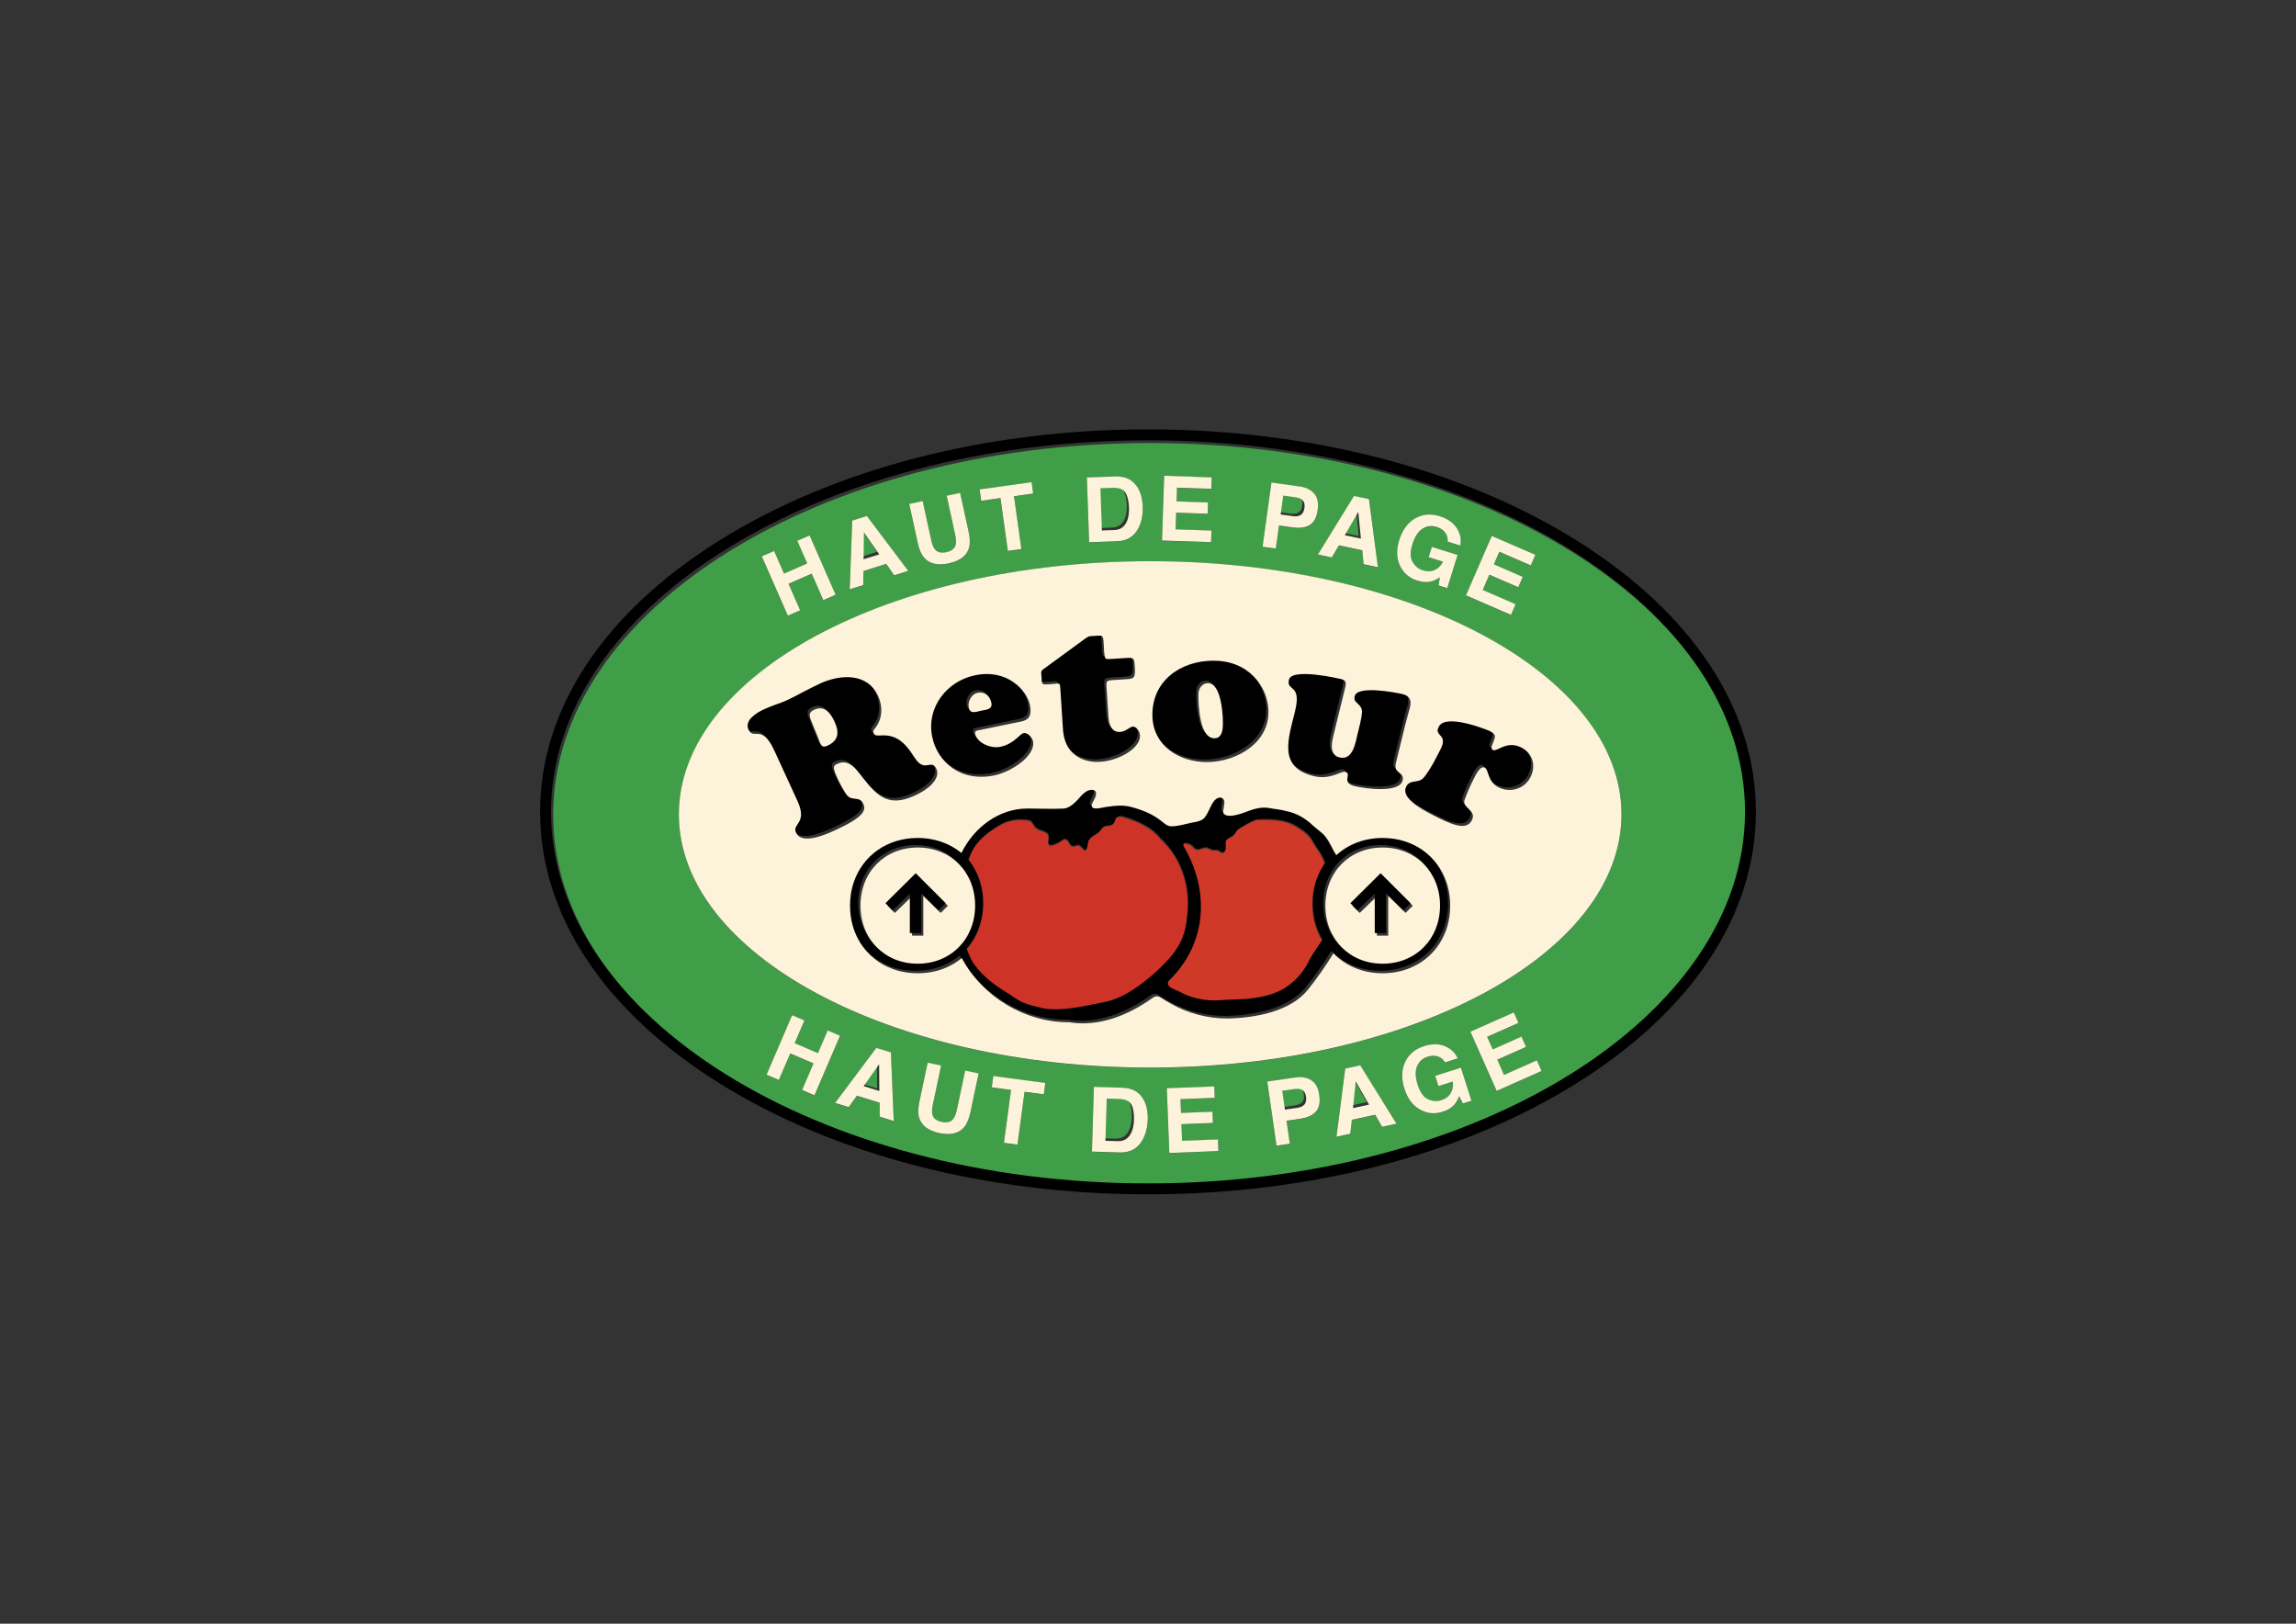 <?xml version="1.0" encoding="UTF-8"?>
<svg xmlns="http://www.w3.org/2000/svg" viewBox="0 0 841.89 595.28">
  <rect x="0" y="0" width="841.89" height="595.28" fill="#333333" stroke="none"/>
  <defs>
    <style>
      .cls-1, .cls-2 {
        fill: #409e48;
      }

      .cls-3 {
        isolation: isolate;
      }

      .cls-4 {
        fill: #cd3427;
      }

      .cls-4, .cls-5, .cls-6, .cls-2 {
        mix-blend-mode: multiply;
      }

      .cls-6 {
        fill: #d03927;
      }

      .cls-7 {
        fill: #fdf3da;
      }
    </style>
  </defs>
  <g class="cls-3">
    <g id="Calque_2">
      <path class="cls-1" d="M476.18,187.84c.72-.48,1.16-1.32,1.33-2.55.17-1.22-.03-2.14-.6-2.75-.57-.61-1.44-1-2.6-1.16l-4.58-.64-.96,6.93,4.58.64c1.16.16,2.1,0,2.83-.47Z"/>
      <polygon class="cls-1" points="315.97 194.28 315.87 204.11 321.61 202.3 315.97 194.28"/>
      <path class="cls-1" d="M407.81,193.4c2.34-.08,3.93-1.29,4.77-3.63.46-1.28.66-2.8.6-4.55-.08-2.42-.52-4.26-1.32-5.53-.81-1.26-2.34-1.85-4.59-1.77l-4.57.16.54,15.49,4.57-.16Z"/>
      <polygon class="cls-1" points="315.87 397.27 321.62 399.05 321.55 389.24 315.87 397.27"/>
      <path class="cls-1" d="M476.75,398.69c-.72-.43-1.66-.56-2.82-.39l-4.58.66,1,6.92,4.58-.66c1.16-.17,2.02-.58,2.59-1.24.56-.66.75-1.59.57-2.82s-.62-2.05-1.34-2.48Z"/>
      <polygon class="cls-1" points="497.25 186.77 492.32 195.27 498.21 196.52 497.25 186.77"/>
      <polygon class="cls-1" points="495.31 405.32 501.2 404.04 496.31 395.54 495.31 405.32"/>
      <path class="cls-1" d="M409.58,401.94l-4.57-.14-.47,15.49,4.57.14c2.34.07,4.01-1.03,5-3.32.54-1.25.84-2.75.89-4.5.07-2.42-.25-4.28-.96-5.61-.72-1.31-2.21-2-4.47-2.07Z"/>
      <path class="cls-2" d="M640.65,298.64c0-75.11-98.2-136.22-218.91-136.22s-218.91,61.11-218.91,136.22,98.2,136.22,218.91,136.22,218.91-61.11,218.91-136.22ZM428.76,422.76l-.92-23.73,17.41-.68.16,4.2-12.56.49.2,5.04,11.53-.45.16,4.12-11.53.45.24,6.1,13.14-.51.17,4.27-17.99.7ZM482.49,407.62c-1.24,1.35-3.16,2.21-5.76,2.59l-4.99.72,1.22,8.45-4.88.7-3.39-23.51,10.24-1.48c2.36-.34,4.33,0,5.91,1.01s2.55,2.79,2.92,5.33c.4,2.78-.02,4.84-1.26,6.19ZM506.76,413.18l-2.54-4.45-8.55,1.86-.57,5.12-5.07,1.11,3.22-25.01,5.48-1.19,13.28,21.41-5.26,1.15ZM536.41,404.62l-1.38-2.67c-.57,1.37-1.14,2.38-1.73,3.06-1,1.17-2.42,2.04-4.24,2.62-3,.96-5.79.7-8.36-.76-2.66-1.45-4.57-3.99-5.73-7.61-1.17-3.66-1.1-6.92.21-9.78,1.31-2.85,3.62-4.81,6.94-5.87,2.88-.92,5.42-.93,7.63-.03,2.21.9,3.79,2.4,4.74,4.5l-4.65,1.49c-.85-1.43-2.07-2.23-3.66-2.4-.89-.09-1.8.02-2.76.32-1.82.58-3.1,1.75-3.83,3.5-.73,1.75-.66,4.01.23,6.77.89,2.78,2.15,4.55,3.79,5.3s3.27.87,4.88.35c1.59-.51,2.74-1.38,3.46-2.62.72-1.24.96-2.64.72-4.2l-5.23,1.67-1.21-3.78,9.42-3.01,3.88,12.14-3.13,1ZM548.79,400.02l-9.63-21.71,15.92-7.06,1.71,3.84-11.49,5.1,2.04,4.61,10.55-4.68,1.67,3.77-10.55,4.68,2.48,5.58,12.02-5.33,1.73,3.9-16.45,7.3ZM547,196.55l15.98,6.94-1.68,3.86-11.53-5.01-2.01,4.63,10.58,4.6-1.64,3.78-10.58-4.6-2.43,5.6,12.06,5.24-1.7,3.92-16.51-7.17,9.46-21.79ZM513.07,198.02c1.15-3.67,3.08-6.3,5.79-7.88,2.71-1.58,5.73-1.86,9.05-.82,2.88.9,4.97,2.35,6.26,4.36s1.72,4.14,1.3,6.41l-4.66-1.46c.12-1.66-.41-3.02-1.62-4.07-.67-.58-1.49-1.02-2.44-1.32-1.83-.57-3.54-.35-5.14.66-1.61,1.01-2.84,2.9-3.7,5.67-.87,2.79-.85,4.96.06,6.52.91,1.56,2.17,2.59,3.79,3.09,1.59.5,3.04.44,4.34-.16,1.3-.6,2.3-1.61,3-3.02l-5.25-1.64,1.18-3.78,9.44,2.95-3.8,12.17-3.14-.98.41-2.98c-1.25.79-2.31,1.29-3.17,1.51-1.49.38-3.15.28-4.97-.29-3-.94-5.14-2.75-6.41-5.43-1.35-2.72-1.45-5.89-.32-9.52ZM501.97,183.05l3.3,24.98-5.26-1.12-.48-5.09-8.56-1.82-2.62,4.44-5.08-1.08,13.22-21.48,5.49,1.16ZM466.21,176.98l10.25,1.42c2.36.33,4.16,1.2,5.4,2.6,1.24,1.41,1.68,3.38,1.32,5.93-.39,2.78-1.36,4.64-2.92,5.6-1.56.95-3.65,1.25-6.26.89l-5-.69-1.17,8.46-4.88-.68,3.27-23.53ZM426.88,174.49l17.41.59-.14,4.2-12.56-.43-.17,5.04,11.53.39-.14,4.12-11.53-.39-.21,6.1,13.14.45-.15,4.27-17.99-.61.81-23.74ZM408.76,174.76c1.47-.03,2.7.1,3.69.39,1.68.49,3.07,1.45,4.15,2.87.87,1.15,1.48,2.41,1.82,3.77s.54,2.67.59,3.91c.11,3.16-.43,5.85-1.62,8.09-1.61,3.01-4.22,4.58-7.8,4.71l-10.23.36-.83-23.74,10.23-.36ZM378.26,176.84l.58,4.17-7.04.98,2.71,19.36-4.95.69-2.71-19.36-7.07.99-.58-4.17,19.05-2.66ZM338.33,183.75l3.11,14.26c.35,1.6.79,2.72,1.33,3.37.87,1.17,2.29,1.54,4.27,1.11,1.96-.43,3.1-1.36,3.4-2.79.22-.82.15-2.02-.2-3.62l-3.11-14.26,4.93-1.07,3.11,14.26c.54,2.47.57,4.47.11,6.01-.88,2.83-3.33,4.68-7.35,5.56-4.02.88-7.02.21-9.01-1.99-1.07-1.21-1.87-3.04-2.41-5.51l-3.11-14.26,4.93-1.07ZM312.51,190.93l5.35-1.69,15.17,20.12-5.13,1.62-2.93-4.19-8.34,2.63-.1,5.15-4.95,1.56.93-25.2ZM283.85,202.06l3.64,8.29,8.5-3.73-3.64-8.29,4.52-1.98,9.54,21.75-4.52,1.98-4.26-9.71-8.5,3.73,4.26,9.71-4.5,1.97-9.54-21.75,4.5-1.97ZM248.93,298.64c0-51.26,77.37-92.82,172.82-92.82s172.82,41.55,172.82,92.82-77.37,92.82-172.82,92.82-172.82-41.55-172.82-92.82ZM294.12,399.68l4.18-9.74-8.53-3.66-4.18,9.74-4.52-1.94,9.37-21.82,4.52,1.94-3.57,8.32,8.53,3.66,3.57-8.32,4.53,1.95-9.37,21.82-4.53-1.95ZM322.56,409.48l-.02-5.12-8.36-2.58-3.01,4.18-4.96-1.53,15.1-20.19,5.36,1.65,1.03,25.17-5.14-1.59ZM355.8,407.91c-.52,2.47-1.32,4.31-2.38,5.53-1.96,2.22-4.96,2.9-8.98,2.05-4.02-.86-6.49-2.7-7.39-5.52-.47-1.54-.45-3.54.07-6.01l3.03-14.28,4.93,1.05-3.03,14.28c-.34,1.6-.4,2.8-.18,3.62.31,1.43,1.46,2.35,3.43,2.77,1.96.42,3.38.04,4.25-1.14.53-.66.97-1.78,1.31-3.38l3.03-14.28,4.93,1.05-3.03,14.28ZM382.73,401.28l-7.04-.95-2.61,19.37-4.95-.67,2.61-19.37-7.07-.95.56-4.17,19.07,2.57-.56,4.17ZM418.71,418.39c-1.81,2.9-4.5,4.3-8.09,4.19l-10.23-.31.72-23.74,10.23.31c1.47.07,2.69.27,3.66.63,1.65.6,2.96,1.64,3.95,3.13.79,1.21,1.32,2.5,1.58,3.88.26,1.38.37,2.7.33,3.94-.1,3.16-.81,5.81-2.14,7.96Z"/>
      <path d="M578.21,198.21c-42.04-26.3-97.89-40.79-157.27-40.79s-115.23,14.48-157.26,40.79c-42.33,26.48-65.64,61.8-65.64,99.43s23.31,72.94,65.64,99.43c42.04,26.3,97.89,40.79,157.26,40.79s115.23-14.49,157.27-40.79c42.33-26.48,65.64-61.8,65.64-99.43s-23.31-72.94-65.64-99.43ZM202.04,297.64c0-75.11,98.2-136.22,218.91-136.22s218.91,61.11,218.91,136.22-98.2,136.22-218.91,136.22-218.91-61.11-218.91-136.22Z"/>
      <path d="M315.76,293.76c-1.43-3.1-4.31-.68-6.19-3.42-1.16-1.66-2.47-4.19-3.34-6.07-1.87-4.07-1.44-4.51-.02-5.16,3.56-1.63,5.99.77,8.07,3.42,5.93,7.62,9.96,12.97,20.31,8.22,7.31-3.36,9.1-7.31,7.97-9.77-1.81-3.95-4.35,1.61-7.89-4.05-4.12-6.57-7.49-8.62-12.79-8.22-.92.03-1.88.16-2.33-.81-.36-.78,0-1.18.44-1.77,2.82-3.41,2.97-8.02,1.19-11.91-3.95-8.6-13.91-7.94-21.22-4.58-2.07.95-4.15,2.06-6.19,3.08-2.08,1.11-4.09,2.19-6.16,3.14-1.29.59-2.71,1.09-4.06,1.55-1.39.56-2.74,1.02-4.1,1.65-2.59,1.19-7.42,3.96-5.79,7.52,1.84,4.01,4.86-2.39,9.46,7.64l8.47,18.43c3.86,8.41-2.06,8.31-.51,11.67,2.17,4.72,11.35.5,14.46-.93,10.48-4.82,11.29-7.31,10.22-9.63ZM299.43,270.16l-2.56-6.26c-.79-2.06-1.54-3.52.85-4.62,3.75-1.72,6.01,1.15,7.47,4.32,1.84,4.01,1.55,6.96-2.65,8.9-2.13.98-2.46-.59-3.11-2.33Z"/>
      <path d="M363.76,283.35c6.28-1.29,15.31-7.21,14.2-12.58-.27-1.32-1.97-3.23-3.44-2.93-1.46.3-3.4,3.97-8.63,5.04-3.28.67-8.41-1.32-9.13-4.81-.24-1.19.92-1.21,1.68-1.36l15.13-3.11c2.23-.46,4.19-1.52,3.25-6.12-1.07-5.23-8.18-13.29-20.04-10.85-10.46,2.15-17.99,11.84-15.78,22.58,1.85,9,10.2,16.73,22.75,14.15ZM357.68,253.06c2.58-.53,4.52,1.11,5.03,3.62.52,2.51-1.8,2.55-3.68,2.94-1.81.37-4.07,1.42-4.58-1.09-.46-2.23.94-4.99,3.24-5.46Z"/>
      <path d="M381.61,249.77c.38.33,1.3.2,3.14.08,1.63-.11,2.41-.3,2.77-.11s.4.69.48,1.97l.95,14.63c.74,11.29,9.93,12.26,13.55,12.03,7.17-.47,15-5.11,14.7-9.8-.08-1.28-1.21-3.2-2.63-3.11-1.28.08-2.45,1.8-4.65,1.94-1.92.12-3.98-.88-4.29-5.64l-.69-10.58c-.17-2.56-.03-2.64,2.46-2.8l4.9-.32c2.77-.18,3.25-.5,2.99-4.55-.21-3.2-.22-3.41-3.28-3.21l-4.97.32c-1.85.12-2.34.15-2.59-.4-.41-.83-.41-3.04-.56-5.24-.21-3.27-.34-2.97-3.18-2.79-2.13.14-2.07-.08-3.64,1.02l-15.52,11.35c-.81.62-.55,1.39-.49,2.39.11,1.63.01,2.35.54,2.82Z"/>
      <path d="M440.07,278.41c10.44.71,23.42-5.54,24.21-17.19.6-8.81-5.84-19.02-18.27-19.86-11.72-.8-23.36,5.61-24.22,18.33-.76,11.22,7.76,18.01,18.27,18.72ZM438.62,253.56c0-2.07,1.43-4.18,3.77-4.02,4.83.33,5.41,12.78,5.19,15.98-.15,2.27-.88,4.51-3.57,4.18-4.88-.62-5.41-11.64-5.39-16.13Z"/>
      <path d="M480.96,283.61c3.04.75,5.51.25,7.42-.38,1.91-.63,3.27-1.4,4.04-1.21,2.77.68-1.78,3.96,3.54,5.27,3.8.93,16.36,2.62,17.52-2.08.81-3.32-3.46-2.32-2.45-6.46l3.41-13.9c.54-2.21,1.21-4.32,1.75-6.53.59-2.42-.09-4.13-2.58-4.74-2.63-.65-16.69-3.36-17.7.72-.71,2.9,2.96,2.56,2.67,6.15-.2,2.3-1,5.25-1.56,7.53-.81,3.32-1.72,9.99-6.7,8.77-3.73-.92-2.89-5.25-2.21-8.02l4.31-17.56c.42-1.73.44-2.68-1.5-3.15-.55-.14-18.03-4.2-19.11.22-1.12,4.56,4.79,1.1,2.19,11.68-2.54,10.37-6.2,20.47,6.94,23.69Z"/>
      <path d="M514.85,287.4c-2.27,4.35,6.38,8.71,9.28,10.22,6.94,3.62,12.66,6.2,14.74,2.23,1.98-3.79-3.71-4.59-2.64-7.56.94-2.56,2.13-5.31,3.12-7.21.59-1.14,2.48-5.53,4.25-4.61,1.64.86.9,5.05,5,7.19,4.17,2.17,9.51.71,11.71-3.52,2.17-4.17,1.04-8.77-3.19-10.98-5.43-2.83-8.98,1.66-10.49.87-1.07-.56-.25-1.98.08-2.77.87-2.28,1.13-2.94-1.26-4.19-.57-.3-16.06-6.61-18.66-1.63-2.01,3.85,3.71,2.42.49,8.6l-1.98,3.79c-.92,1.77-2.99,5.27-4.32,6.58-1.85,1.85-4.75.33-6.13,2.98Z"/>
      <path class="cls-6" d="M482.82,311.24c-.95-1.28-1.63-2.82-2.55-4.08-1.29-1.66-3.14-2.8-4.91-3.92-4.33-2.73-9.77-2.76-14.85-2.51-2.3.82-4.49,2.2-6.66,3.55-.74.62-1.02,1.59-1.74,2.22-.93.77-2.59,1.19-2.86,2.29-.34,1.23.67,3.61-1.04,4.02-.41.06-.83-.3-1.27-.6-.44-.33-.99-.4-1.58-.35-1.18.23-2.07-.68-3.16-.88-1.98-.06-3.08,1.78-4.88-.37-.85-1.26-4.77-2.21-3.37.37,9.35,15.94,8.49,35.22-5.44,48.73-2.07,2.69,2.72,3.5,4.34,4.57,5.05,2.67,10.79,3.33,16.41,2.66,5.7-.15,11.34-.27,16.8-2.1,6.3-1.97,11.42-6.98,14.1-12.94,1.41-2.47,3.03-4.72,4.59-7.09-.24-.4-.48-.81-.7-1.23-.74-1.41-1.35-2.91-1.81-4.49-.69-2.37-1.06-4.92-1.06-7.6,0-1.34.09-2.64.27-3.9.12-.84.28-1.67.47-2.48.19-.81.43-1.6.69-2.37.77-2.21,1.84-4.26,3.15-6.1-.77-1.9-1.68-3.73-2.97-5.41Z"/>
      <path class="cls-4" d="M423.56,356.81c6.54-6.1,10.78-10.86,11.57-20.22,1.58-10.57-1.69-21.52-9.59-28.87-3.53-4.47-8.89-6.64-14.11-8.2-.82-.09-1.65-.04-2.2.52-.65.61-.61,1.93-1.31,2.39-.9.72-2.68.25-3.56,1.08-.69.59-1.04,1.48-1.81,2.01-1.65,1.19-3.7,1.89-3.81,4.05-.22.71-.15,1.91-.78,2.35-.95.05-1.71-2.04-2.82-1.87-.73-.01-1.49.7-2.21.32-.9-.5-1.06-1.92-2.02-2.39-.8-.42-1.67.34-2.45.92-.88.52-3.91,2.14-4.16.39-.05-.7.15-1.53.15-2.25,0-2.19-3.03-2.09-4.37-3.14-1.14-.63-1.44-2.36-2.55-2.85-3.84-.91-8.07-.13-10.98,1.65-4.22,2.44-8.14,5.37-10.41,9.88-.43.98-.85,1.97-1.25,2.97.57.71,1.1,1.45,1.59,2.23.25.39.49.79.71,1.2.18.33.36.66.52,1,.16.33.32.67.47,1.01,1.38,3.15,2.14,6.7,2.14,10.51,0,6.62-2.25,12.42-6.09,16.74.75,1.84,1.53,3.67,1.8,4.13,2.88,4.92,7.75,8.78,12.56,11.7,1.97,1.2,3.81,2.64,5.87,3.69,2.3.98,5.26,1.7,7.97,2.34,6.96,1.1,14.96-.87,21.84-2.23,7.39-1.35,13.6-6.1,19.15-10.94l.13-.13Z"/>
      <path d="M424.93,364.85c1.17.74,2.47,1.54,3.74,2.23,6.21,3.5,13.41,5.4,20.66,5.37,9.85-.19,22.93-2.42,29.46-10.54,3.41-4.24,6.52-8.72,9.37-13.35,3.61,3.73,8.47,6.24,14.1,7.04,1.27.18,2.57.27,3.91.27,2.23,0,4.37-.26,6.4-.74.81-.19,1.6-.43,2.37-.69.38-.13.76-.28,1.14-.43,1.12-.45,2.2-.98,3.22-1.59,1.36-.8,2.63-1.73,3.79-2.78s2.21-2.21,3.14-3.47c.7-.95,1.32-1.95,1.88-3.01.74-1.41,1.35-2.91,1.81-4.49.69-2.37,1.06-4.92,1.06-7.6,0-1.34-.09-2.64-.27-3.9-.12-.84-.28-1.67-.47-2.48-.19-.81-.43-1.6-.69-2.37-3.34-9.61-12.19-16.05-23.36-16.05-7.59,0-14.12,2.98-18.56,7.91-.52.58-1.02,1.19-1.48,1.82-1.39,1.9-2.51,4.02-3.31,6.33-.27.77-.5,1.56-.69,2.37-.19.81-.35,1.63-.47,2.48-.18,1.26-.27,2.57-.27,3.9,0,2.68.37,5.23,1.06,7.6.46,1.58,1.07,3.08,1.81,4.49.22.42.46.83.7,1.23-1.56,2.37-3.18,4.62-4.59,7.09-2.68,5.96-7.8,10.97-14.1,12.94-5.46,1.83-11.1,1.95-16.8,2.1-5.62.67-11.37.01-16.41-2.66-1.62-1.07-6.4-1.87-4.34-4.57,13.93-13.51,14.79-32.79,5.44-48.73-1.4-2.58,2.52-1.63,3.37-.37,1.8,2.16,2.91.31,4.88.37,1.09.19,1.98,1.11,3.16.88.59-.05,1.14.02,1.58.35.44.3.86.67,1.27.6,1.71-.41.69-2.79,1.04-4.02.27-1.1,1.92-1.52,2.86-2.29.72-.63.99-1.6,1.74-2.22,2.17-1.35,4.35-2.73,6.66-3.55,5.07-.26,10.52-.22,14.85,2.51,1.77,1.12,3.62,2.26,4.91,3.92.91,1.26,1.6,2.8,2.55,4.08,1.29,1.68,2.2,3.52,2.97,5.41.05-.08.11-.16.16-.23.46-.63.96-1.24,1.48-1.82.5-.55,1.02-1.07,1.56-1.57-.23-.42-.46-.84-.7-1.26-1.03-1.83-1.78-3.72-3.1-5.39-1.41-1.79-3.23-2.81-4.83-4.33-2.68-2.54-5.82-4.4-9.45-5.15-2.1-.62-4.24-.74-6.38-1.16-3.28-.63-6.37.51-9.44,1.71-1.81.61-6.17,2.06-7.45.2-.37-.85.66-3.8.23-4.75-.49-1.29-2.1-1.25-3.07-.36-1.93,1.53-2.73,5.84-4.69,7.25-1.24.94-2.87,1.03-4.34,1.35-2.37.5-4.98,1.35-7.51,1.27-1.43-.15-2.45-1.19-3.53-2.03-3.34-2.62-7.27-4.12-11.4-5.17-2.68-.61-5.43-.39-8.13.04-1.55.05-6.58,1.93-5.81-1.04.63-1.27,2.6-4.2.77-5.04-1.65-.53-3.27.64-4.42,1.77-1.69,1.89-4.1,4.84-6.74,4.98-4.46.18-8.73.01-13.16-.02-10.6-.03-19.73,7.01-24.29,16.31.9.74,1.74,1.53,2.51,2.39-4.45-4.93-10.97-7.91-18.56-7.91-11.17,0-20.02,6.44-23.36,16.05-.27.77-.5,1.56-.69,2.37-.19.81-.35,1.63-.47,2.48-.18,1.26-.27,2.57-.27,3.9,0,2.68.37,5.23,1.06,7.6.46,1.58,1.07,3.08,1.81,4.49.55,1.06,1.18,2.06,1.88,3.01.93,1.26,1.98,2.42,3.14,3.47s2.42,1.98,3.79,2.78c1.02.6,2.1,1.13,3.22,1.59.37.15.75.29,1.14.43.77.27,1.56.5,2.37.69,2.02.49,4.16.74,6.4.74s4.37-.26,6.4-.74c.81-.19,1.6-.43,2.37-.69.38-.13.76-.28,1.14-.43,1.87-.75,3.61-1.73,5.19-2.89.36-.27.71-.54,1.06-.83,7.59,14.22,23.22,23.64,39.41,23.54,10.93,1.77,21.64-2.59,30.4-8.8,1.09-.85,2.14-1,3.27-.19ZM506.18,309.79c12.15,0,21.05,9,21.05,21.3s-8.9,21.3-21.05,21.3-21-9.04-21-21.3,8.9-21.3,21-21.3ZM335.71,352.38c-12.11,0-21-9.04-21-21.3s8.9-21.3,21-21.3,21.05,9,21.05,21.3-8.9,21.3-21.05,21.3ZM382.62,369.69c-2.71-.63-5.67-1.36-7.97-2.34-2.06-1.04-3.9-2.49-5.87-3.69-4.81-2.92-9.68-6.79-12.56-11.7-.27-.47-1.05-2.29-1.8-4.13,3.84-4.33,6.09-10.13,6.09-16.74,0-3.81-.76-7.36-2.14-10.51-.15-.34-.3-.68-.47-1.01-.17-.34-.34-.67-.52-1-.23-.41-.46-.81-.71-1.2-.49-.78-1.02-1.52-1.59-2.23.4-1,.82-1.99,1.25-2.97,2.27-4.51,6.19-7.44,10.41-9.88,2.91-1.78,7.14-2.56,10.98-1.65,1.11.5,1.41,2.22,2.55,2.85,1.34,1.05,4.36.95,4.37,3.14,0,.72-.2,1.55-.15,2.25.25,1.75,3.28.14,4.16-.39.78-.57,1.66-1.34,2.45-.92.97.47,1.13,1.89,2.02,2.39.72.38,1.48-.33,2.21-.32,1.11-.17,1.87,1.92,2.82,1.87.63-.43.55-1.63.78-2.35.11-2.16,2.16-2.86,3.81-4.05.76-.53,1.11-1.42,1.81-2.01.89-.83,2.66-.36,3.56-1.08.71-.46.67-1.78,1.31-2.39.55-.55,1.38-.6,2.2-.52,5.21,1.56,10.58,3.73,14.11,8.2,7.89,7.35,11.17,18.3,9.59,28.87-.79,9.35-5.03,14.12-11.57,20.22l-.13.13c-5.55,4.84-11.76,9.59-19.15,10.94-6.88,1.36-14.88,3.33-21.84,2.23Z"/>
      <g class="cls-5">
        <path class="cls-7" d="M305.99,264.53c-1.46-3.17-3.72-6.05-7.47-4.32-2.39,1.1-1.64,2.56-.85,4.62l2.56,6.26c.64,1.74.97,3.31,3.11,2.33,4.2-1.93,4.49-4.89,2.65-8.9Z"/>
        <path class="cls-7" d="M594.56,298.57c0-51.26-77.37-92.82-172.82-92.82s-172.82,41.55-172.82,92.82,77.37,92.82,172.82,92.82,172.82-41.55,172.82-92.82ZM526.1,278.77l1.98-3.79c3.23-6.18-2.5-4.75-.49-8.6,2.6-4.99,18.09,1.33,18.66,1.63,2.4,1.25,2.13,1.92,1.26,4.19-.33.79-1.15,2.21-.08,2.77,1.51.79,5.06-3.7,10.49-.87,4.23,2.21,5.36,6.81,3.19,10.98-2.21,4.23-7.55,5.7-11.71,3.52-4.1-2.14-3.36-6.33-5-7.19-1.77-.92-3.66,3.47-4.25,4.61-.99,1.89-2.18,4.64-3.12,7.21-1.07,2.97,4.62,3.77,2.64,7.56-2.07,3.98-7.79,1.39-14.74-2.23-2.9-1.51-11.55-5.87-9.28-10.22,1.38-2.65,4.29-1.14,6.13-2.98,1.33-1.31,3.39-4.81,4.32-6.58ZM472.63,249.17c1.09-4.42,18.56-.36,19.11-.22,1.94.48,1.92,1.42,1.5,3.15l-4.31,17.56c-.68,2.77-1.52,7.1,2.21,8.02,4.98,1.22,5.88-5.45,6.7-8.77.56-2.28,1.36-5.24,1.56-7.53.29-3.59-3.38-3.25-2.67-6.15,1-4.08,15.07-1.36,17.7-.72,2.49.61,3.17,2.32,2.58,4.74-.54,2.21-1.21,4.32-1.75,6.53l-3.41,13.9c-1.02,4.15,3.26,3.15,2.45,6.46-1.15,4.7-13.71,3.01-17.52,2.08-5.32-1.31-.78-4.59-3.54-5.27-.76-.19-2.12.58-4.04,1.21-1.91.63-4.38,1.12-7.42.38-13.14-3.22-9.48-13.32-6.94-23.69,2.6-10.58-3.31-7.12-2.19-11.68ZM422.59,260.62c.87-12.71,12.5-19.12,24.22-18.33,12.43.85,18.87,11.06,18.27,19.86-.79,11.65-13.78,17.9-24.21,17.19-10.51-.72-19.04-7.5-18.27-18.72ZM382.36,245.5l15.52-11.35c1.57-1.1,1.51-.88,3.64-1.02,2.84-.19,2.96-.48,3.18,2.79.14,2.2.14,4.41.56,5.24.25.55.75.52,2.59.4l4.97-.32c3.05-.2,3.07.01,3.28,3.21.26,4.05-.22,4.37-2.99,4.55l-4.9.32c-2.49.16-2.62.24-2.46,2.8l.69,10.58c.31,4.76,2.37,5.77,4.29,5.64,2.2-.14,3.37-1.86,4.65-1.94,1.42-.09,2.54,1.83,2.63,3.11.31,4.69-7.52,9.33-14.7,9.8-3.62.24-12.82-.73-13.55-12.03l-.95-14.63c-.08-1.28-.12-1.78-.48-1.97s-1.14,0-2.77.11c-1.85.12-2.77.25-3.14-.08-.53-.46-.43-1.18-.54-2.82-.06-.99-.33-1.76.49-2.39ZM357.59,247.56c11.85-2.44,18.96,5.62,20.04,10.85.95,4.6-1.02,5.66-3.25,6.12l-15.13,3.11c-.77.16-1.93.18-1.68,1.36.72,3.49,5.85,5.48,9.13,4.81,5.23-1.07,7.17-4.74,8.63-5.04,1.46-.3,3.16,1.6,3.44,2.93,1.1,5.37-7.93,11.29-14.2,12.58-12.55,2.58-20.9-5.15-22.75-14.15-2.21-10.74,5.32-20.43,15.78-22.58ZM291.88,305.25c-1.55-3.36,4.38-3.26.51-11.67l-8.47-18.43c-4.61-10.03-7.62-3.63-9.46-7.64-1.63-3.56,3.2-6.33,5.79-7.52,1.36-.62,2.71-1.09,4.1-1.65,1.35-.47,2.77-.96,4.06-1.55,2.07-.95,4.08-2.03,6.16-3.14,2.04-1.02,4.12-2.13,6.19-3.08,7.31-3.36,17.27-4.02,21.22,4.58,1.78,3.88,1.63,8.49-1.19,11.91-.43.59-.8.99-.44,1.77.45.97,1.41.84,2.33.81,5.3-.4,8.67,1.65,12.79,8.22,3.54,5.66,6.08.1,7.89,4.05,1.13,2.46-.66,6.41-7.97,9.77-10.35,4.76-14.38-.6-20.31-8.22-2.08-2.65-4.52-5.05-8.07-3.42-1.42.65-1.85,1.09.02,5.16.86,1.88,2.18,4.4,3.34,6.07,1.88,2.74,4.77.32,6.19,3.42,1.07,2.33.26,4.82-10.22,9.63-3.1,1.43-12.29,5.65-14.46.93ZM392.07,374.77c-16.19.1-31.82-9.32-39.41-23.54-.35.29-.7.56-1.06.83-1.58,1.16-3.32,2.13-5.19,2.89-.37.15-.75.29-1.14.43-.77.27-1.56.5-2.37.69-2.02.49-4.16.74-6.4.74s-4.37-.26-6.4-.74c-.81-.19-1.6-.43-2.37-.69-.38-.13-.76-.28-1.14-.43-1.12-.45-2.2-.98-3.22-1.59-1.36-.8-2.63-1.73-3.79-2.78s-2.21-2.21-3.14-3.47c-.7-.95-1.32-1.95-1.88-3.01-.74-1.41-1.35-2.91-1.81-4.49-.69-2.37-1.06-4.92-1.06-7.6,0-1.34.09-2.64.27-3.9.12-.84.28-1.67.47-2.48.19-.81.43-1.6.69-2.37,3.34-9.61,12.19-16.05,23.36-16.05,7.59,0,14.12,2.98,18.56,7.91-.78-.86-1.61-1.66-2.51-2.39,4.56-9.3,13.69-16.34,24.29-16.31,4.44.04,8.71.2,13.16.02,2.64-.13,5.05-3.08,6.74-4.98,1.15-1.13,2.77-2.3,4.42-1.77,1.84.84-.14,3.77-.77,5.04-.78,2.97,4.26,1.09,5.81,1.04,2.7-.43,5.45-.65,8.13-.04,4.13,1.05,8.07,2.55,11.4,5.17,1.08.85,2.09,1.88,3.53,2.03,2.52.08,5.14-.77,7.51-1.27,1.47-.32,3.1-.41,4.34-1.35,1.96-1.41,2.76-5.73,4.69-7.25.96-.9,2.58-.93,3.07.36.42.95-.61,3.9-.23,4.75,1.28,1.86,5.64.41,7.45-.2,3.07-1.2,6.16-2.34,9.44-1.71,2.14.42,4.28.54,6.38,1.16,3.63.75,6.77,2.61,9.45,5.15,1.6,1.52,3.42,2.54,4.83,4.33,1.31,1.67,2.07,3.56,3.1,5.39.24.42.47.84.7,1.26-.55.5-1.07,1.02-1.56,1.57,4.45-4.93,10.97-7.91,18.56-7.91,11.17,0,20.02,6.44,23.36,16.05.27.77.5,1.56.69,2.37.19.81.35,1.63.47,2.48.18,1.26.27,2.57.27,3.9,0,2.68-.37,5.23-1.06,7.6-.46,1.58-1.07,3.08-1.81,4.49-.55,1.06-1.18,2.06-1.88,3.01-.93,1.26-1.98,2.42-3.14,3.47s-2.42,1.98-3.79,2.78c-1.02.6-2.1,1.13-3.22,1.59-.37.15-.75.29-1.14.43-.77.27-1.56.5-2.37.69-2.02.49-4.16.74-6.4.74-1.34,0-2.65-.09-3.91-.27-5.63-.8-10.49-3.31-14.1-7.04-2.86,4.63-5.96,9.11-9.37,13.35-6.53,8.12-19.61,10.35-29.46,10.54-7.25.02-14.45-1.87-20.66-5.37-1.27-.69-2.57-1.49-3.74-2.23-1.13-.81-2.18-.66-3.27.19-8.76,6.21-19.47,10.57-30.4,8.8Z"/>
        <path class="cls-7" d="M444.81,270.63c2.69.33,3.41-1.91,3.57-4.18.22-3.2-.36-15.65-5.19-15.98-2.34-.16-3.77,1.96-3.77,4.02-.02,4.49.51,15.52,5.39,16.13Z"/>
        <path class="cls-7" d="M359.82,260.55c1.88-.39,4.2-.43,3.68-2.94-.52-2.51-2.45-4.15-5.03-3.62-2.3.47-3.7,3.23-3.24,5.46.52,2.51,2.77,1.47,4.58,1.09Z"/>
        <polygon class="cls-7" points="293.39 223.75 289.13 214.04 297.63 210.31 301.89 220.02 306.4 218.04 296.86 196.29 292.34 198.27 295.98 206.56 287.48 210.29 283.85 202 279.34 203.97 288.89 225.72 293.39 223.75"/>
        <path class="cls-7" d="M316.62,209.35l8.34-2.63,2.93,4.19,5.13-1.62-15.17-20.12-5.35,1.69-.93,25.2,4.95-1.56.1-5.15ZM316.77,195.21l5.64,8.02-5.75,1.81.11-9.83Z"/>
        <path class="cls-7" d="M338.92,204.53c1.99,2.21,4.99,2.87,9.01,1.99,4.02-.88,6.47-2.73,7.35-5.56.47-1.54.43-3.55-.11-6.01l-3.11-14.26-4.93,1.07,3.11,14.26c.35,1.6.41,2.8.2,3.62-.3,1.43-1.44,2.36-3.4,2.79-1.97.43-3.4.06-4.27-1.11-.54-.65-.98-1.78-1.33-3.37l-3.11-14.26-4.93,1.07,3.11,14.26c.54,2.47,1.34,4.3,2.41,5.51Z"/>
        <polygon class="cls-7" points="366.86 182.61 369.56 201.97 374.51 201.28 371.81 181.92 378.84 180.94 378.26 176.77 359.21 179.43 359.79 183.6 366.86 182.61"/>
        <path class="cls-7" d="M409.59,198.43c3.59-.12,6.19-1.69,7.8-4.71,1.19-2.23,1.73-4.93,1.62-8.09-.04-1.25-.24-2.55-.59-3.91s-.96-2.62-1.82-3.77c-1.08-1.42-2.46-2.38-4.15-2.87-.99-.29-2.22-.42-3.69-.39l-10.23.36.83,23.74,10.23-.36ZM408.07,178.84c2.25-.08,3.79.51,4.59,1.77.8,1.27,1.24,3.12,1.32,5.53.06,1.75-.14,3.27-.6,4.55-.84,2.34-2.43,3.55-4.77,3.63l-4.57.16-.54-15.49,4.57-.16Z"/>
        <polygon class="cls-7" points="444.21 194.51 431.07 194.06 431.28 187.96 442.81 188.35 442.95 184.23 431.42 183.83 431.59 178.79 444.15 179.22 444.29 175.02 426.88 174.42 426.08 198.16 444.06 198.77 444.21 194.51"/>
        <path class="cls-7" d="M469,192.66l5,.69c2.61.36,4.69.07,6.26-.89,1.56-.95,2.54-2.82,2.92-5.6.35-2.54-.09-4.52-1.32-5.93-1.24-1.41-3.04-2.28-5.4-2.6l-10.25-1.42-3.27,23.53,4.88.68,1.17-8.46ZM470.53,181.68l4.58.64c1.16.16,2.03.55,2.6,1.16.57.61.77,1.53.6,2.75-.17,1.22-.61,2.07-1.33,2.55-.73.47-1.67.63-2.83.47l-4.58-.64.96-6.93Z"/>
        <path class="cls-7" d="M488.34,204.37l2.62-4.44,8.56,1.82.48,5.09,5.26,1.12-3.3-24.98-5.49-1.16-13.22,21.48,5.08,1.08ZM498.05,187.7l.96,9.76-5.9-1.25,4.93-8.51Z"/>
        <path class="cls-7" d="M519.8,212.9c1.83.57,3.48.67,4.97.29.87-.21,1.92-.72,3.17-1.51l-.41,2.98,3.14.98,3.8-12.17-9.44-2.95-1.18,3.78,5.25,1.64c-.7,1.41-1.7,2.42-3,3.02-1.3.6-2.75.65-4.34.16-1.62-.51-2.88-1.54-3.79-3.09-.91-1.56-.93-3.73-.06-6.52.86-2.77,2.1-4.66,3.7-5.67,1.6-1.01,3.32-1.23,5.14-.66.95.3,1.77.74,2.44,1.32,1.2,1.05,1.74,2.41,1.62,4.07l4.66,1.46c.43-2.26,0-4.4-1.3-6.41s-3.38-3.46-6.26-4.36c-3.32-1.04-6.34-.76-9.05.82-2.71,1.58-4.64,4.21-5.79,7.88-1.13,3.63-1.03,6.8.32,9.52,1.27,2.68,3.4,4.49,6.41,5.43Z"/>
        <polygon class="cls-7" points="555.75 221.52 543.69 216.29 546.12 210.69 556.71 215.28 558.35 211.5 547.77 206.9 549.77 202.28 561.3 207.28 562.98 203.42 547 196.49 537.54 218.27 554.05 225.44 555.75 221.52"/>
        <polygon class="cls-7" points="303.49 377.79 299.92 386.11 291.39 382.45 294.96 374.12 290.45 372.19 281.08 394.01 285.59 395.95 289.77 386.21 298.3 389.87 294.12 399.61 298.65 401.56 308.02 379.73 303.49 377.79"/>
        <path class="cls-7" d="M321.32,384.17l-15.1,20.19,4.96,1.53,3.01-4.18,8.36,2.58.02,5.12,5.14,1.59-1.03-25.17-5.36-1.65ZM316.67,398.2l5.68-8.03.08,9.8-5.76-1.78Z"/>
        <path class="cls-7" d="M350.87,406.8c-.34,1.6-.78,2.72-1.31,3.38-.87,1.18-2.28,1.56-4.25,1.14-1.98-.42-3.12-1.34-3.43-2.77-.22-.82-.16-2.02.18-3.62l3.03-14.28-4.93-1.05-3.03,14.28c-.52,2.47-.55,4.47-.07,6.01.9,2.83,3.37,4.67,7.39,5.52,4.02.85,7.02.17,8.98-2.05,1.06-1.21,1.85-3.06,2.38-5.53l3.03-14.28-4.93-1.05-3.03,14.28Z"/>
        <polygon class="cls-7" points="363.66 398.65 370.73 399.6 368.13 418.97 373.08 419.64 375.68 400.27 382.73 401.21 383.29 397.04 364.22 394.48 363.66 398.65"/>
        <path class="cls-7" d="M418.95,402.53c-.99-1.49-2.3-2.54-3.95-3.13-.97-.35-2.19-.56-3.66-.63l-10.23-.31-.72,23.74,10.23.31c3.59.11,6.28-1.29,8.09-4.19,1.33-2.15,2.05-4.81,2.14-7.96.04-1.25-.07-2.56-.33-3.94-.26-1.38-.78-2.68-1.58-3.88ZM414.91,415.05c-.99,2.28-2.66,3.39-5,3.32l-4.57-.14.47-15.49,4.57.14c2.25.07,3.74.76,4.47,2.07.71,1.32,1.03,3.19.96,5.61-.05,1.75-.35,3.25-.89,4.5Z"/>
        <polygon class="cls-7" points="433.45 418.24 433.21 412.14 444.74 411.69 444.58 407.57 433.05 408.02 432.85 402.98 445.41 402.49 445.25 398.29 427.84 398.96 428.76 422.7 446.75 422 446.59 417.73 433.45 418.24"/>
        <path class="cls-7" d="M480.83,396.04c-1.58-1.01-3.55-1.35-5.91-1.01l-10.24,1.48,3.39,23.51,4.88-.7-1.22-8.45,4.99-.72c2.6-.38,4.53-1.24,5.76-2.59,1.24-1.35,1.66-3.41,1.26-6.19-.37-2.54-1.34-4.32-2.92-5.33ZM478.32,404.91c-.57.66-1.43,1.07-2.59,1.24l-4.58.66-1-6.92,4.58-.66c1.16-.17,2.1-.04,2.82.39.72.43,1.17,1.25,1.34,2.48s-.01,2.16-.57,2.82Z"/>
        <path class="cls-7" d="M493.27,391.75l-3.22,25.01,5.07-1.11.57-5.12,8.55-1.86,2.54,4.45,5.26-1.15-13.28-21.41-5.48,1.19ZM496.11,406.25l1-9.78,4.89,8.5-5.89,1.28Z"/>
        <path class="cls-7" d="M526.24,394.42l1.21,3.78,5.23-1.67c.24,1.56,0,2.96-.72,4.2-.72,1.24-1.87,2.11-3.46,2.62-1.62.52-3.24.4-4.88-.35s-2.9-2.52-3.79-5.3c-.88-2.76-.96-5.02-.23-6.77.73-1.75,2.01-2.92,3.83-3.5.95-.3,1.87-.41,2.76-.32,1.59.17,2.81.97,3.66,2.4l4.65-1.49c-.95-2.1-2.53-3.6-4.74-4.5-2.21-.9-4.75-.89-7.63.03-3.32,1.06-5.63,3.02-6.94,5.87-1.31,2.86-1.38,6.11-.21,9.78,1.16,3.62,3.07,6.16,5.73,7.61,2.58,1.47,5.37,1.72,8.36.76,1.82-.58,3.23-1.46,4.24-2.62.59-.67,1.16-1.69,1.73-3.06l1.38,2.67,3.13-1-3.88-12.14-9.42,3.01Z"/>
        <polygon class="cls-7" points="551.49 394.08 549.01 388.5 559.56 383.82 557.88 380.05 547.34 384.73 545.29 380.12 556.78 375.02 555.08 371.18 539.16 378.24 548.79 399.95 565.24 392.65 563.51 388.75 551.49 394.08"/>
        <path class="cls-7" d="M358.18,319.49c-.23-.41-.46-.81-.71-1.2.25.39.49.79.71,1.2Z"/>
        <path class="cls-7" d="M359.17,321.5c-.15-.34-.3-.68-.47-1.01.16.33.32.67.47,1.01Z"/>
        <path class="cls-7" d="M357.56,332.01c0-12.3-8.9-21.3-21.05-21.3s-21,9-21,21.3,8.9,21.3,21,21.3,21.05-9.04,21.05-21.3ZM344.92,334.69l-6.37-6.27v14.59h-4.13v-14.44l-6.32,6.13-2.63-2.63,11.09-10.99,10.99,10.99-2.63,2.63Z"/>
        <path class="cls-7" d="M482.93,325.63c-.19.81-.35,1.63-.47,2.48.12-.84.28-1.67.47-2.48Z"/>
        <path class="cls-7" d="M506.98,353.31c12.15,0,21.05-9.04,21.05-21.3s-8.9-21.3-21.05-21.3-21,9-21,21.3,8.9,21.3,21,21.3ZM507.03,321.07l10.99,10.99-2.63,2.63-6.37-6.27v14.59h-4.13v-14.44l-6.32,6.13-2.63-2.63,11.09-10.99Z"/>
      </g>
      <polygon points="324.67 331.13 327.3 333.76 333.62 327.63 333.62 342.07 337.75 342.07 337.75 327.48 344.12 333.76 346.75 331.13 335.76 320.14 324.67 331.13"/>
      <polygon points="504.09 327.63 504.09 342.07 508.22 342.07 508.22 327.48 514.59 333.76 517.22 331.13 506.23 320.14 495.14 331.13 497.77 333.76 504.09 327.63"/>
    </g>
  </g>
</svg>